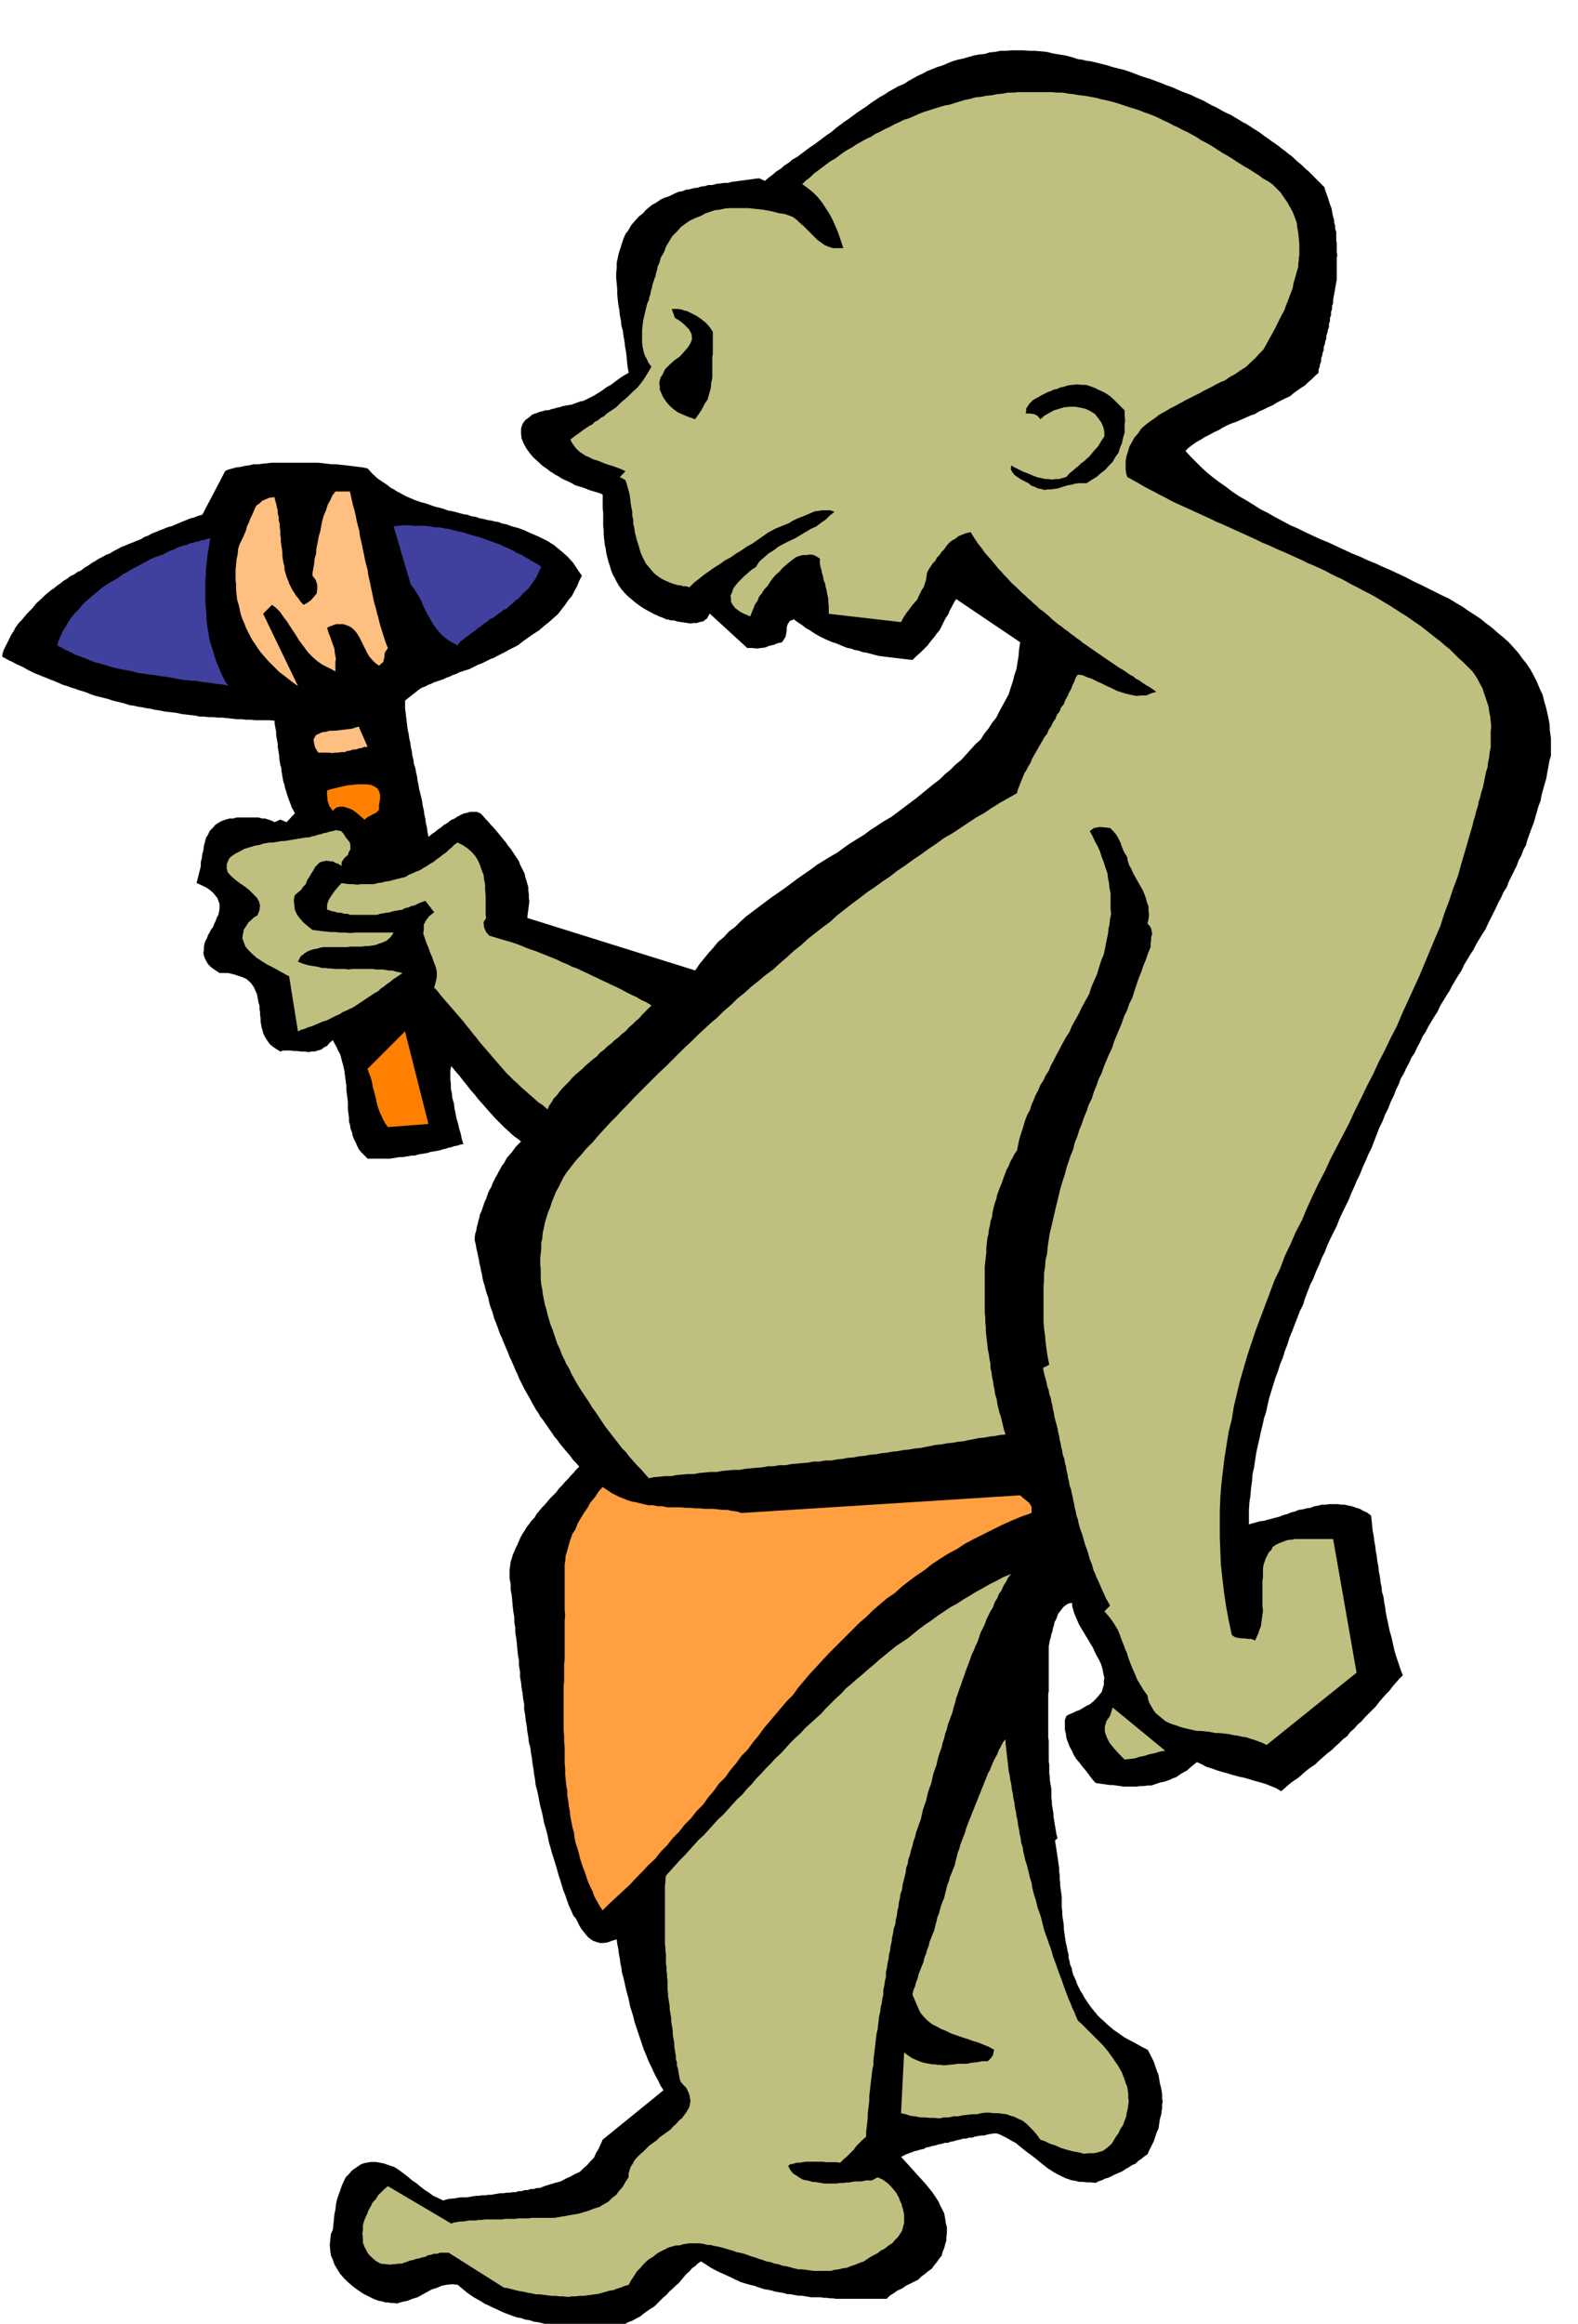 <svg xmlns="http://www.w3.org/2000/svg" width="490.455" height="721.901" fill-rule="evenodd" stroke-linecap="round" preserveAspectRatio="none" viewBox="0 0 3035 4468"><style>.brush1{fill:#000}.pen1{stroke:none}.brush2{fill:#bfbf80}.brush3{fill:#ffbf80}.brush5{fill:#ff8000}</style><path d="m2547 360 3 9 4 11 3 10 4 11 1 5 1 6 1 5 2 6v5l2 6v6l2 6v16l1 6v17l1 6-1 5v42l-1 5-1 6-1 5-1 6-1 5-1 6-1 6v6l-2 5v6l-2 6v6l-2 5v6l-2 6v6l-2 5-1 6-2 5v6l-2 5-1 6-2 5v6l-2 5-1 6-2 5v6l-2 5-1 6-2 5v6l-7 6-6 6-7 6-6 6-8 5-7 5-7 5-7 6-9 4-8 4-8 4-8 5-9 4-8 4-9 4-8 5-9 3-9 4-9 4-9 4-9 3-9 4-8 4-8 5-9 4-9 5-8 4-8 5-9 5-7 5-8 6-6 6 9 10 11 11 10 10 12 11 11 9 12 9 13 9 13 10 12 8 14 8 13 8 14 9 14 7 14 8 15 8 15 8 14 6 14 7 15 7 15 7 15 6 15 7 15 7 15 7 15 6 15 7 15 6 15 7 14 6 15 7 15 7 15 8 13 6 14 7 14 7 14 7 13 6 13 8 12 7 13 9 11 7 12 8 11 9 12 9 10 9 11 9 10 9 10 11 8 9 8 11 8 10 8 12 6 11 6 12 5 12 6 13 3 12 4 14 3 13 3 15 1 15 2 15v33l-3 10-2 12-2 10-2 12-3 10-3 11-3 11-2 11-4 10-3 11-3 10-3 11-4 10-4 11-4 11-3 11-5 9-4 11-5 9-4 11-5 10-5 10-5 10-4 11-6 9-5 11-5 9-5 11-5 10-5 10-5 10-5 11-6 9-6 10-6 10-5 10-6 9-6 10-6 10-5 11-6 9-6 10-6 10-5 10-6 9-6 10-6 10-5 11-6 9-6 10-6 10-5 10-6 9-5 11-5 9-5 11-6 9-5 11-5 9-5 11-6 10-4 11-5 10-4 11-6 12-5 13-6 12-5 13-6 12-5 13-5 13-5 13-6 12-5 12-6 13-5 13-6 12-5 12-6 13-5 13-6 12-6 12-6 13-5 13-6 12-6 12-6 13-5 13-6 12-5 13-6 13-5 13-6 12-5 13-5 13-4 13-6 12-5 13-5 13-5 13-5 12-4 13-5 13-4 13-5 12-4 13-5 13-4 13-4 13-4 13-3 13-3 14-4 12-3 14-3 12-3 14-3 13-3 14-2 13-2 14-3 13-1 14-2 13-1 14-2 13-1 15v28l6-2 8-2 7-2 8-1 7-2 8-2 7-2 8-2 7-3 8-2 7-3 8-2 7-3 8-1 7-2 8-1 7-3 7-1 7-2h8l7-1h15l8 1h6l8 2 6 1 8 3 7 2 7 4 7 3 8 6 1 9 1 10 1 10 2 10 1 9 2 11 1 9 2 11 1 9 2 10 1 10 2 10 1 9 2 10 1 10 3 10 1 9 2 10 1 9 2 10 2 9 2 10 2 9 3 10 2 9 2 9 2 9 3 10 3 9 3 9 3 9 4 10-7 7-7 8-6 7-6 8-7 7-7 8-6 7-6 8-7 7-7 7-7 7-7 8-7 6-7 8-7 6-6 8-8 6-7 7-8 7-7 7-8 6-8 7-8 7-7 7-9 6-8 6-8 7-8 7-9 6-8 6-8 7-8 7-10-6-10-4-10-4-10-3-11-3-10-3-10-3-10-2-11-3-10-3-11-3-10-3-11-4-10-3-9-5-9-4-10 8-9 8-11 6-10 7-6 2-6 3-6 2-6 2-6 1-6 2-6 2-6 2h-7l-7 1h-7l-6 1h-26l-7-1-7-1-7-1h-6l-7-1-7-1-7-1-6-1-7-8-6-8-6-8-6-7-6-8-6-7-5-8-3-7-5-9-3-8-3-8-1-8-2-9v-18l3-8 6-3 7-3 6-3 6-2 5-3 5-3 5-3 5-2 7-6 6-6 5-6 5-6 2-7 2-7v-7l1-6-2-8-1-6-2-8-2-6-4-8-4-7-4-8-3-7-5-8-4-7-5-8-4-7-5-8-4-7-3-7-3-7-3-7-2-7-2-7v-6l-7 1-5 3-5 4-3 4-7 9-4 11-3 5-1 6-2 6-1 6-2 5-1 6-2 6-1 6-1 5v87l-1 5v84l1 6v40l1 6v17l1 6v6l1 6 1 6 1 6v17l1 6v6l1 6 1 6 1 6v5l1 6 1 6 1 6 1 6 1 6 1 6 2 6-5 5 1 6 1 6 1 7 1 7 1 6 1 7 1 7 1 7v6l1 7v7l1 8v6l1 7 1 7 1 8v20l1 7v6l1 8 1 6 1 8v6l1 7 1 7 1 7 1 6 2 8 1 6 2 8v6l2 7 1 6 3 7 1 6 2 7 3 6 3 7 2 6 3 6 3 6 4 6 3 6 4 6 4 6 5 7 4 5 5 6 4 5 6 6 6 5 6 6 6 5 7 6 6 4 7 5 7 5 9 5 8 4 9 5 9 5 10 5 3 5 3 6 3 6 3 6 2 6 2 6 2 6 3 7 1 6 1 6 1 6 2 7 1 6 1 7v7l1 7-1 6v6l-1 7-1 7-2 6-1 6-1 7-1 7-3 6-2 6-2 6-2 6-3 6-3 6-3 6-3 7-6 4-6 5-6 4-5 5-7 3-6 4-7 4-6 4-7 3-7 3-6 3-6 3-7 2-6 3-6 2-6 3-9-1h-8l-8-1h-7l-7-2-7-1-6-2-6-2-6-3-6-3-6-3-5-3-11-7-9-7-11-9-10-8-11-8-10-8-6-5-5-4-6-3-5-3-7-4-6-3-6-3-6-2h-6l-6 1-6 1-6 2h-6l-6 1-6 1-5 2h-6l-6 2h-6l-6 2-6 1-6 2-6 1-5 2h-6l-6 2-6 1-6 2-6 1-6 2-6 1-5 3-6 1-6 2-5 1-5 2-11 4-10 5 9 10 10 11 9 10 10 11 9 10 9 11 4 5 4 6 4 6 4 6 2 5 3 6 3 6 3 6 1 6 1 6 1 7 2 7v12l-1 7v7l-2 6-2 8-3 7-2 8-5 6-4 6-5 6-5 7-7 5-6 5-7 5-6 6-8 4-8 4-8 4-7 5-9 4-7 5-8 5-6 6h-97l-6-1h-6l-6-1h-6l-6-1h-18l-6-1-6-1-6-1h-6l-6-1-5-1-6-1h-5l-6-2-6-1-6-1-6-1-6-2-5-1-6-1-5-1-6-2-6-2-5-2-5-1-11-3-10-3-11-5-10-5-11-5-9-4-10-5-9-5-9-6-8-5-6 4-5 5-6 4-5 6-6 5-5 6-5 6-5 6-6 5-6 6-6 5-5 6-6 5-6 6-6 6-6 6-7 4-7 5-7 5-6 5-8 4-7 4-8 3-7 4-9 2-8 3-9 2-8 3-9 1-9 1h-9l-9 1-9-2-9-1-9-2-9-1-9-2-9-1-9-1-8-1-9-2-8-2-8-2-8-1-9-3-8-1-8-3-7-1-9-3-8-3-8-3-7-3-8-4-7-3-8-4-7-3-8-5-7-4-7-4-6-4-7-5-6-5-6-5-6-5-11-1-10 1-10 2-9 4-10 3-9 5-9 5-9 5-10 3-10 4-10 2-10 3-6-1h-5l-6-1h-5l-6-2-6-1-6-2-5-2-6-3-6-3-6-3-5-3-10-7-8-6-9-8-7-7-7-8-5-8-6-10-3-9-4-9-1-9-1-11 1-9 1-11 4-9 1-10 1-10 1-10 2-9 1-10 2-9 3-9 3-8 3-9 4-9 4-8 6-6 6-7 9-6 4-3 5-3 6-2 6-1 5-1h11l6 1 10 2 11 4 9 3 9 6 8 6 9 7 7 6 9 6 7 6 9 7 8 5 8 6 9 4 10 5 10-3 11-1 6-1 6-1h12l6-1 6-1 6-1h6l6-1h6l6-1h6l5-1 6-1 6-1h6l6-1h6l6-1h6l5-2h6l6-2h6l5-2h6l6-2h6l10-4 10-3 10-3 11-3 9-5 9-4 9-5 9-4 7-7 7-6 6-7 7-7 4-9 5-8 4-9 4-9 117-95-6-9-4-9-5-9-4-8-4-9-4-8-4-9-3-8-4-9-3-9-3-9-3-9-3-9-3-9-3-9-2-9-3-10-3-9-2-10-2-9-3-10-2-9-2-9-2-9-3-10-1-9-2-9-1-9-2-10-1-9-2-9-1-9-10 3-8 3-8 1h-6l-7-2-6-2-6-4-4-3-5-6-4-5-4-5-3-5-3-6-3-6-3-5-3-3-5-11-4-9-4-11-3-9-4-10-3-10-3-10-3-9-3-11-3-10-3-10-3-9-3-11-3-10-2-10-2-9-3-11-3-10-2-11-2-9-3-11-2-10-2-11-2-9-3-11-1-10-2-11-1-9-2-11-1-10-2-11-1-9-3-11-1-10-2-11-1-10-2-11-1-10-2-11v-10l-2-11-1-10-2-11-1-10-2-11v-10l-2-11v-10l-2-11-1-10-1-11-1-10-2-11v-10l-2-11v-10l-2-11-1-10-1-11-1-10-2-11v-10l-2-11v-17l1-7 1-8 2-6 2-7 3-7 3-7 3-6 3-7 3-7 4-7 4-6 4-7 5-6 4-6 6-6 4-7 5-6 5-6 6-6 5-6 5-6 6-6 6-6 5-7 6-6 5-6 6-6 5-6 6-6 5-6 6-6-6-7-6-6-5-7-5-6-6-7-5-6-5-6-4-6-6-7-4-6-5-7-4-6-5-7-4-6-5-6-3-6-5-7-4-7-4-7-3-6-4-7-4-7-4-7-3-6-4-8-3-6-3-8-3-6-3-7-3-7-3-7-3-6-3-8-3-7-3-7-3-7-3-8-3-6-3-8-2-6-3-8-3-7-2-7-2-7-3-8-2-6-2-8-1-6-3-8-2-7-2-8-2-6-2-8-1-7-2-8-1-6-2-8-1-7-2-8-1-6-2-8-1-7-2-8v-6l1-7 2-6 1-7 2-6 1-6 2-6 1-6 3-6 2-6 2-6 2-6 3-6 2-6 2-6 3-6 3-5 2-6 3-6 3-6 3-5 3-6 3-5 3-6 4-5 6-11 9-10 8-11 10-10-6-5-6-4-6-5-4-4-10-9-9-9-9-9-8-9-8-9-7-8-9-10-7-9-8-9-7-9-8-10-7-9-8-9-7-9-2 8v17l1 9v9l2 10 1 9 3 10 1 9 2 10 2 10 3 10 2 9 3 10 2 10 3 10-6 1-6 2-6 1-5 2-6 1-5 2-6 1-5 2-6 1-6 1-6 1-6 2-6 1-6 1-6 1-6 2h-6l-6 1-6 1-6 1h-6l-6 1-6 1-6 1h-43l-6-6-6-6-5-6-3-6-3-7-3-6-3-7-1-6-3-8-1-7-2-7v-7l-1-8-1-7v-14l-1-9-1-7-1-9v-7l-1-8-1-7-1-8-1-7-2-9-2-7-2-8-2-7-4-7-3-7-4-7-3-6-6 5-5 6-6 3-5 4-7 2-6 2h-6l-6 1-8-1h-6l-8-1h-6l-7-1h-13l-6 2-8-5-6-4-6-5-3-4-4-6-3-5-3-6-1-5-2-6-1-6-1-6v-6l-1-6v-6l-1-6v-6l-2-6-1-6-1-6-1-5-3-6-2-5-3-5-3-4-5-5-5-4-7-3-6-2-9-3-8-2-5-1h-16l-9-6-7-5-6-6-3-5-3-6-2-5-1-6 1-5v-6l1-6 2-6 3-5 2-6 3-5 3-6 4-5 2-6 3-6 2-6 3-5 2-11v-10l-4-11-8-10-7-6-6-4-10-5-9-4 2-8 2-8 2-8 2-8v-8l2-8 1-8 2-7 1-9 2-7 2-8 4-6 3-7 6-6 5-6 8-5 6-3 6-2 7-2h7l7-2h42l7 2h6l6 2 6 2 6 3 11-5 12 5 16-17-3-6-3-5-2-6-2-5-4-11-3-10-2-6-1-6-2-5-1-5-1-6-1-6-1-5v-5l-2-6-1-6-1-6v-5l-1-6-1-6-1-6v-5l-1-6-1-6-1-6v-5l-1-6-1-5-1-6v-5l-10-1h-27l-9-1h-9l-9-1h-9l-9-1-9-1-9-1h-9l-9-1h-9l-9-1h-8l-9-2-9-1-9-1-8-1-9-2-8-1-9-1-8-1-9-2-8-1-8-2-8-1-9-2-8-1-8-2-8-1-9-3-8-2-8-2-8-2-9-3-8-2-8-2-8-2-9-3-7-3-9-3-7-2-8-3-7-2-8-3-7-2-9-4-7-3-8-3-7-3-8-3-7-3-8-3-6-3-8-4-7-4-8-4-7-3-7-4-7-3-7-4-6-3 1-7 2-6 3-6 3-6 3-6 3-6 3-6 4-6 3-6 4-6 4-5 5-5 9-11 10-10 9-11 11-10 5-5 6-5 6-5 6-4 6-5 6-4 6-5 7-4 6-5 7-3 7-5 7-3 6-5 7-4 7-5 7-4 6-4 8-4 7-4 8-3 6-4 8-4 7-4 8-3 7-3 8-3 7-3 8-3 6-4 8-3 7-4 8-3 7-3 8-3 7-3 8-2 7-3 7-3 7-3 8-3 7-3 8-2 7-3 8-2 44-84 6-3 8-2 7-2 9-1 8-2 8-1 8-2h9l8-1 9-1 9-1h90l9 1 9 1 9 1h8l9 1 9 1 9 1 8 1 8 1 8 1 9 2 9 10 11 10 6 4 6 4 6 4 6 5 6 3 6 4 6 3 7 4 6 3 7 3 7 3 8 3 6 2 8 2 6 2 8 3 7 2 8 2 7 2 8 3 7 1 8 2 7 2 8 2 7 1 8 3 8 1 8 3 7 1 7 2 7 1 8 2 7 1 7 3 7 1 8 3 6 2 8 2 6 2 8 3 6 3 7 3 7 3 7 3 6 3 6 3 6 3 6 4 5 3 6 5 5 4 6 5 10 9 10 11 4 6 4 6 4 6 5 7-5 10-4 10-5 9-5 10-7 8-6 9-7 9-7 9-9 8-9 8-9 7-9 8-11 7-10 7-10 7-10 8-6 3-6 3-6 3-5 3-6 3-6 3-6 3-5 3-6 2-6 3-6 3-6 3-6 2-6 3-6 3-6 3-7 2-6 2-6 2-6 3-6 2-6 3-6 2-6 3-6 2-6 2-6 2-6 3-6 2-5 3-6 2-5 3-28 22v16l1 7 1 9 1 8 1 8 1 8 2 9 1 8 2 8 1 8 2 9 1 8 2 8 1 8 3 9 1 7 2 8 1 8 2 9 1 7 2 8 2 8 2 9 1 8 2 8 1 8 2 9 1 8 2 8 1 9 2 9 6-5 6-4 6-5 6-4 6-5 7-4 6-5 7-3 6-4 6-3 6-3 6-1 6-2h13l7 3 5 5 5 6 5 5 5 6 5 5 5 6 5 6 5 6 4 5 5 6 4 6 5 6 4 6 4 6 4 6 4 6 2 6 3 6 3 6 3 6 1 6 2 6 2 7 2 7v6l1 7v7l1 8-1 7-1 8-1 7-1 9 323 101 8-12 9-11 9-11 9-10 9-11 11-9 10-11 12-9 10-10 11-10 12-9 12-9 12-9 12-9 13-9 13-9 12-9 12-9 13-9 13-9 12-9 13-8 13-8 14-8 12-9 13-9 13-8 13-8 12-9 14-9 12-8 14-8 12-9 12-9 12-9 12-9 11-9 11-9 11-9 12-9 10-10 11-9 10-10 11-9 9-10 9-10 9-10 10-9 7-11 8-10 7-11 8-10 6-12 6-11 6-11 6-11 4-13 4-12 3-12 4-12 2-13 2-12 1-13 2-13-123-83-4 6-4 8-4 7-3 8-5 7-4 8-4 8-4 8-6 7-5 7-6 7-6 8-7 7-7 7-8 7-7 7-9-1-9-1-8-1-8-1-9-1-8-1-8-1-7-1-8-2-7-2-8-2-7-1-8-3-7-1-8-3-6-1-8-3-7-3-7-3-7-2-7-3-7-3-6-3-6-3-7-4-6-4-6-4-6-3-6-5-6-4-6-4-5-4-8 3-4 6-2 6v7l-1 5-1 6-3 5-4 6-9 2-7 3-9 2-7 3-8 1-8 1-10-1h-9l-72-66-3 5-2 4-4 3-4 3-6 1-6 2h-6l-5 1-7-1-7-1-7-1-6-1-6-2h-6l-6-2h-3l-6-3-6-2-6-3-5-2-11-6-9-5-9-6-8-6-7-6-6-5-7-7-6-7-5-7-4-7-4-8-4-7-3-8-2-7-3-9-2-8-2-8-1-8-2-9-1-9-1-9v-8l-1-9v-26l-1-9v-26l-7-3-7-2-7-2-6-2-7-3-6-2-7-2-6-2-7-4-6-3-7-3-6-3-6-4-6-3-6-4-5-3-6-5-6-4-5-4-4-4-10-9-7-8-7-10-5-9-4-10-1-9v-10l3-9 5-7 7-5 7-6 9-3 5-2 5-1 6-2h6l5-2 5-1 6-2 6-1 5-2 6-1 6-1 6-1 5-2 6-2 5-2 6-1 10-5 10-5 8-5 8-5 8-6 9-5 8-6 8-6 9-6 9-5-2-11-1-9-1-11-1-9-2-11-1-9-2-11-1-9-3-11-1-10-2-10-1-10-2-11-1-9-1-11v-9l-1-11-1-10v-10l1-9v-10l2-10 2-9 3-9 3-10 3-9 4-9 6-8 5-9 7-8 7-8 9-7 5-6 6-5 6-5 6-3 6-4 6-4 7-3 7-2 6-3 6-3 7-3 7-1 7-3 8-1 7-2 8-1 6-2 8-1 6-2h8l7-2 8-1 7-1h8l7-2 8-1 7-1 8-1 7-1 8-1 7-1 8-1 11 5 7-6 8-6 7-6 8-5 7-6 9-6 7-6 9-5 8-6 8-6 8-6 9-6 8-6 8-6 8-6 9-6 8-7 8-6 8-6 9-6 8-6 8-6 9-6 9-6 8-6 9-6 9-6 9-5 9-6 9-5 9-5 10-4 9-6 9-5 9-5 9-4 9-5 10-4 10-4 10-3 9-4 10-4 10-3 10-2 10-3 11-3 10-2 11-1 9-3 11-1 10-2h11l11-1h22l12 1h11l11 1 11 1 12 3 12 2 12 2 12 3 12 4 8 1 8 2 8 1 9 2 8 2 8 2 8 2 9 3 8 2 8 2 8 2 9 3 8 3 8 3 8 3 9 3 7 2 8 3 8 3 8 3 7 3 9 3 7 3 9 4 7 3 8 3 8 3 8 4 7 3 9 4 7 4 9 5 7 3 7 4 7 4 8 4 7 3 8 5 7 4 8 5 6 3 8 5 6 4 8 5 6 4 8 6 6 4 8 6 6 4 7 5 6 5 7 5 6 5 7 5 6 6 7 6 6 5 6 6 6 5 6 6 6 6 6 6 6 6 7 7z" class="pen1 brush1"/><path d="m2447 354 8 8 8 8 6 9 7 10 5 9 5 9 4 10 4 11 1 9 2 11 1 10 1 11v22l-1 5v5l-1 6v6l-3 10-3 11-3 10-2 11-4 10-4 11-4 10-4 11-5 9-5 10-5 10-5 10-5 9-5 9-5 9-5 9-8 8-8 9-9 8-8 8-11 7-10 7-11 6-10 7-6 2-6 3-6 3-5 3-6 3-6 3-6 3-5 3-6 3-6 3-6 3-6 3-6 3-5 3-6 3-5 3-6 3-6 3-5 3-5 3-11 6-9 7-9 6-9 7-8 7-6 9-7 8-5 9-5 9-3 11-2 5-1 5-1 6v17l1 7 2 7 9 5 11 6 10 6 11 6 10 5 11 6 10 5 11 6 10 5 11 5 11 5 11 5 11 5 11 5 11 5 12 6 10 4 11 5 11 5 11 5 11 5 11 5 11 5 12 6 10 4 11 5 11 5 12 5 11 5 11 5 11 5 12 6 10 4 11 5 11 5 11 6 10 5 11 5 11 6 11 6 10 5 11 6 10 5 11 6 10 6 10 6 10 6 11 7 9 6 10 6 10 7 10 7 9 6 10 8 9 7 10 8 8 6 9 8 9 7 9 9 8 8 9 8 9 9 9 9 5 7 5 8 4 8 5 9 3 9 3 9 3 9 3 9 1 9 2 9 1 10 1 10-1 9v31l-2 9-1 10-2 9-1 10-3 9-2 10-2 10-2 10-3 9-2 9-3 9-2 10-3 9-2 9-3 9-2 9-7 24-7 24-7 24-7 25-9 24-8 24-9 24-8 25-10 23-10 24-10 24-10 24-11 24-11 24-11 24-10 24-12 23-11 23-12 23-11 24-12 23-11 23-12 24-11 24-12 23-12 23-12 23-11 24-12 23-11 23-11 24-10 24-12 23-10 23-11 23-9 24-11 23-9 24-9 24-9 24-9 24-8 24-8 24-7 24-7 24-6 25-6 25-4 25-6 24-4 25-4 25-3 25-3 25-2 26-1 25v52l1 26 1 26 3 27 3 26 4 27 5 27 6 28 2 2 5 3 5 1 6 1h6l7 1h6l8 3 3-7 3-6 2-7 3-7 1-8 1-7 1-8 1-7-1-9v-48l1-7v-16l1-8 2-6 2-6 3-6 3-6 5-5 3-6 6-4 6-3 8-3 8-3 10-1 4-1h74l45 257-173 139-8-4-8-3-8-3-7-2-9-3-8-1-8-2-8-1-9-2-9-1-9-1h-8l-9-2-9-1-9-1h-8l-9-2-9-2-8-2-7-2-8-3-7-2-7-3-6-3-6-5-6-5-6-5-4-5-4-7-4-7-3-8-1-7-8-11-6-10-6-10-4-10-5-11-4-10-4-11-3-10-3-6-2-6-2-5-2-5-4-11-4-10-6-10-6-9-7-9-7-8 11-11-4-7-4-7-3-7-3-6-3-7-3-7-3-7-3-6-3-8-3-6-2-8-2-6-3-7-2-7-2-7-2-6-3-8-2-7-2-7-2-7-3-8-2-6-2-8-1-6-3-8-1-7-2-7-1-7-2-8-1-6-2-8-1-6-3-8-1-7-2-8-1-7-2-8-1-7-2-7-1-7-3-8-1-7-2-8-1-6-2-8-1-7-2-8-1-6-2-8-2-7-2-8-1-7-2-8-1-7-2-7-1-7-3-8-1-7-3-8-1-6-2-8-2-7-2-8-1-6 12-6-3-15-2-13-2-15-1-13-2-14-1-13v-67l1-13v-13l2-13 1-13 3-12 1-13 2-13 2-13 3-12 3-13 3-13 3-13 3-12 3-13 3-12 4-13 4-12 3-12 4-12 4-12 5-12 3-13 5-12 4-13 5-12 4-12 5-12 4-12 6-12 4-13 5-12 4-12 6-12 4-12 5-12 5-12 6-12 4-13 5-12 5-12 5-12 4-12 6-12 4-12 6-12 4-13 4-12 4-12 5-12 4-12 5-12 4-12 5-12v-7l1-6v-6l2-6-1-6-1-5-3-5-4-4 2-9 1-8-1-8v-8l-3-8-2-8-3-8-3-7-5-9-4-7-5-9-4-7-4-9-4-7-3-9-1-7-5-8-3-6-3-8-2-6-4-8-4-7-6-7-6-6-10-1-10-1-11 2-8 6 5 9 5 11 5 9 5 11 3 10 4 10 3 10 4 11 1 9 2 10 1 10 2 10v29l1 11-2 9-1 10-2 9-1 10-2 9-2 10-2 10-2 10-4 9-3 9-3 10-3 10-4 9-4 9-4 10-3 10-5 9-5 9-5 9-4 9-5 9-5 9-5 9-4 10-6 9-5 9-5 9-5 10-5 9-5 10-5 9-4 10-6 9-4 9-6 9-4 10-5 9-4 10-4 9-3 10-5 9-4 10-3 10-3 10-3 9-3 10-2 10-2 10-5 7-4 8-4 7-3 8-4 7-3 8-3 8-3 9-3 7-3 8-3 8-2 9-3 8-2 8-2 9-1 9-3 8-1 8-2 8-1 9-2 8-1 9-1 9v9l-1 9-1 9-1 9v89l1 9v9l1 9v8l1 9 1 9 1 9 1 9 2 9 1 9 2 9v8l2 9 1 8 2 9 1 8 2 9 1 8 3 9 1 8 2 9 2 8 3 9 2 8 2 9 2 8 3 9-11 1-10 2-10 1-10 2-11 1-9 2-11 2-9 2-11 1-10 2-11 1-10 2-11 1-10 2-10 2-10 2-11 1-11 2-11 1-10 2-11 1-10 2-11 1-10 2-12 1-10 2-11 1-10 2-12 1-10 2-11 1-10 2h-12l-11 2h-11l-10 2-12 1-11 1-11 1-10 2h-12l-11 2h-11l-10 2-12 1-11 1-11 1-10 2h-12l-11 1-11 1-10 2h-12l-11 1-11 1-10 2h-12l-10 1-12 1-10 2h-11l-11 1-11 1-10 2-8-9-7-8-8-8-7-8-8-9-6-8-8-8-6-8-7-9-7-9-7-9-6-8-6-9-6-9-6-9-6-8-6-10-6-9-6-9-6-9-6-10-5-9-5-9-4-9-6-10-4-9-5-10-3-9-5-10-3-9-3-9-3-9-4-10-3-10-3-10-2-9-3-10-2-10-2-10-1-9-2-10-1-10v-19l-1-10v-10l1-10 1-9v-11l2-9 1-11 2-9 2-10 3-10 3-10 4-9 3-10 4-10 4-10 5-9 5-10 5-10 6-9 7-9 10-13 11-12 10-12 12-12 11-13 11-12 11-12 12-12 11-12 12-12 11-12 12-12 12-12 12-12 12-12 13-12 12-12 12-12 12-12 13-12 12-12 13-12 13-12 13-11 12-12 14-12 12-12 14-11 13-12 14-11 13-11 15-11 13-12 14-12 13-12 14-11 13-12 14-11 14-11 15-11 13-12 14-11 14-11 15-11 14-11 15-10 15-11 15-10 14-11 15-10 15-11 15-10 15-11 15-10 15-11 16-9 15-10 15-10 15-10 16-9 15-10 16-10 16-9 16-9 2-8 3-7 3-8 3-7 3-8 4-6 4-8 4-6 3-8 4-7 4-7 4-7 4-7 4-7 4-7 5-6 3-8 5-7 3-7 5-7 3-8 5-6 3-8 5-6 3-8 4-7 3-7 4-7 3-8 3-6 3-8 4-6 9 1 9 4 9 3 10 5 9 4 10 5 9 4 10 5 9 3 10 3 9 2 10 2 9-1h10l9-4 10-3-7-5-6-4-7-4-6-4-7-5-6-3-6-5-6-3-7-5-6-4-7-4-6-4-7-5-6-4-6-4-6-4-7-5-6-4-7-5-6-4-7-5-6-4-6-5-6-4-6-5-6-4-6-5-6-4-6-5-6-4-6-5-5-4-6-6-6-5-6-5-6-4-6-6-6-5-5-5-5-4-6-6-6-5-5-5-5-5-11-10-9-10-6-6-4-5-6-6-4-5-9-11-9-10-5-6-4-6-4-5-4-5-4-6-4-6-3-5-3-5-9 2-8 3-7 3-6 5-6 3-6 5-5 6-4 6-5 5-4 6-5 5-3 6-5 5-4 6-4 6-3 6-1 7-1 7-2 6-2 7-4 6-3 6-3 6-3 7-9 10-8 11-4 5-4 6-3 5-3 6-139-16v-15l-1-8v-7l-2-8-1-7-2-7-1-6-3-7-1-7-2-6-1-6-2-6-1-6v-10l-6-4-6-3-7-1-6 1h-8l-7 2-6 2-4 3-8 6-7 6-7 6-6 7-7 6-6 7-5 7-5 8-6 6-5 8-5 6-3 8-5 7-3 8-3 7-3 8-7-3-5-2-6-3-3-2-8-6-4-5-4-7v-6l-1-6 3-6 2-7 5-7 5-6 6-6 6-6 7-6 7-6 8-5 6-10 9-8 9-8 10-6 9-7 11-6 10-5 11-5 10-6 10-6 10-6 11-5 9-7 9-6 8-8 9-7-8-3h-15l-7 1-8 1-7 3-7 3-7 3-8 3-7 3-8 4-6 4-8 3-7 3-8 3-6 3-11 6-10 7-10 7-10 7-11 6-10 7-10 6-10 7-11 6-10 7-11 7-10 7-10 7-10 8-9 7-9 9-6-2h-6l-6-2h-4l-10-3-8-3-9-4-7-4-7-5-5-4-6-7-5-6-5-6-3-6-4-8-3-7-2-7-2-7-3-9-2-8-2-8-1-8-2-8v-8l-2-8v-8l-2-9-1-7-1-9-1-7-2-8-2-7-2-7-2-6-11-6 11-11-8-4-8-3-8-3-7-2-9-3-7-3-8-3-7-2-8-4-7-3-6-4-6-4-6-6-4-5-4-6-3-6 9-7 10-7 5-4 6-4 6-4 6-3 5-5 6-3 6-5 6-3 5-5 6-4 6-4 6-4 10-10 11-9 10-10 10-9 8-10 7-10 6-10 6-10-6-8-3-7-4-7-2-7-2-9-1-8v-25l1-9 1-9 2-8 2-9 2-8 2-8 3-6 1-6 2-6 1-6 2-6 1-6 2-6 2-6 2-5 1-6 2-6 1-6 3-6 3-11 6-10 4-11 6-10 6-10 9-9 8-9 11-8 6-4 6-3 7-3 8-3 9-5 9-3 9-3 9-1 9-2 9-1h37l9 1 10 1 9 1 11 2 10 2 11 3 9 1 9 3 8 3 8 6 6 6 7 6 7 7 7 7 6 6 6 6 7 5 7 5 7 3 9 3h20l-3-9-3-9-3-9-3-8-4-9-4-9-4-8-4-7-6-9-5-8-6-8-5-6-7-7-7-6-8-6-7-5 7-7 8-6 7-7 8-6 8-6 8-6 8-6 9-5 8-6 8-6 8-5 9-5 9-6 9-5 9-5 9-4 9-6 9-4 9-5 9-4 9-5 9-4 10-5 10-3 9-4 9-4 10-4 10-3 9-3 10-3 10-3 11-2 9-3 10-3 10-3 10-2 10-3 11-1 10-2 11-1 9-2 11-1 10-2h11l10-1h64l11 1h10l11 2 10 1 11 2 10 1 11 2 11 2 11 3 10 2 12 3 10 3 12 4 9 3 10 3 9 3 10 4 9 3 10 4 9 4 10 5 9 4 9 5 9 4 9 5 9 4 9 5 9 5 9 6 8 4 9 5 8 5 9 6 8 5 9 5 8 5 9 6 8 5 8 5 9 5 9 6 8 5 8 6 9 5 9 6z" class="pen1 brush2"/><path d="M1371 638v43l-1 5v40l-2 10-1 11-3 10-3 11-6 9-5 10-6 9-7 10-9-3-8-3-9-4-7-3-7-5-6-5-6-6-4-5-6-9-3-7-3-7v-6l-1-6 1-6 2-6 3-4 5-11 9-9 9-8 11-8 8-9 7-8 5-8 3-8-1-10-5-9-6-6-5-5-8-6-8-5-6-17h12l6 1 6 2 5 1 6 3 6 3 6 3 9 6 10 8 7 8 6 9zm792 151v10l1 11-1 5v17l-3 10-2 10-4 9-3 10-6 8-5 9-7 7-7 8-9 7-8 7-10 6-9 6h-15l-8 1-6 2-7 1-7 2-6 2-6 2-7 1-7 1h-6l-6 1-7-2-6-1-6-3-6-2-6-5-6-3-8-4-6-4-7-5-4-5-3-6 1-7 5 3 6 3 6 3 6 3 6 2 7 3 7 3 8 3 6 1 8 2h6l8 1 6-1h7l7-2 7-2 5-6 6-5 6-5 6-5 5-5 6-4 5-5 5-4 8-10 9-10 6-10 6-9v-9l-2-9-4-9-5-7-7-9-8-5-10-5-9-2-11-2h-10l-11 1-10 3-10 3-9 5-9 5-8 7-6-7-7-3-8-1h-7l1-10 6-9 7-7 11-6 5-3 6-3 6-3 6-2 6-3 6-1 6-3 6-1 9-3 9-1 9-1 9 1h8l9 3 8 3 8 4 7 3 7 4 6 4 7 6 5 5 6 6 5 5 6 6z" class="pen1 brush1"/><path d="m673 945 2 9 2 9 2 9 3 10 2 9 2 10 2 9 3 10 1 9 2 9 2 9 2 10 2 9 2 10 2 9 3 10 1 9 2 9 2 9 2 10 2 9 2 10 2 9 3 10 2 9 3 10 2 9 3 10 3 9 3 10 3 9 4 10-6 9-1 10-1 4-1 4-4 3-4 4-8-6-5-5-6-7-4-7-4-8-4-8-4-8-3-6-5-8-5-6-6-5-6-3-9-3h-14l-5 2-6 2-6 3 3 10 4 10 3 9 4 11 1 9 2 11-1 5v19l-7-4-6-3-6-3-6-3-10-7-8-7-9-9-6-8-6-8-6-8-6-10-6-9-6-9-5-8-7-9-6-9-8-8-8-6-17 17 67 139-10-7-9-7-9-7-8-6-8-8-7-7-7-7-6-7-7-8-6-8-5-8-5-7-5-9-4-8-4-8-3-8-4-9-3-9-2-9-2-9-3-10-1-9-1-10v-9l-1-10v-20l1-9 1-11 2-9 1-11 3-9 3-6 3-6 3-7 3-7 2-8 3-6 3-8 3-6 3-7 3-7 3-6 6-4 5-5 7-3 7-3 10-1 1 6 2 6 1 6 2 7v6l2 7v7l2 7v6l1 7v7l1 7v6l1 8 1 6 1 8v6l1 7 1 6 2 7v6l2 7 2 7 3 7 2 6 3 6 3 6 4 6 3 5 5 6 4 6 6 6 7-4 7-5 6-7 5-6 1-9v-8l-3-9-6-8v-6l1-5 1-6 1-5 1-11 3-10v-6l1-6 1-5 1-5 2-11 3-10 2-11 2-10 3-10 4-9 3-10 5-9 4-9 6-8h28z" class="pen1 brush3"/><path d="m1041 1090-5 10-5 11-7 10-8 11-10 9-9 10-6 4-5 5-6 5-5 5-7 3-6 5-6 4-6 5-7 3-6 5-6 4-6 5-6 4-6 5-6 4-6 5-6 4-6 5-5 4-4 6-11-6-8-5-8-6-6-6-7-8-5-7-5-8-4-7-5-9-4-8-4-8-3-8-5-9-5-8-5-8-5-6-33-112 9-1 11-1h9l11 1h20l9 1 11 2h9l9 2 9 1 10 3 9 2 9 2 9 3 10 3 8 2 9 3 8 3 9 3 8 3 9 3 8 4 9 4 7 3 8 5 8 3 8 5 7 4 8 5 8 4 8 6zm-602 229-6-2-6-1-6-1h-5l-6-1-5-1-6-1h-5l-6-1-5-1-6-1h-5l-11-1-10-1-6-1-6-1-5-1-5-1-11-2-10-1-11-2-10-1-11-2-10-1-11-3-10-2-11-2-10-2-11-3-10-3-10-3-9-2-10-4-10-4-10-4-9-3-9-5-9-4-9-5-8-4 3-10 4-9 4-9 6-9 5-9 6-9 7-8 8-8 7-9 8-7 9-8 9-7 9-8 10-7 10-6 11-6 9-7 11-6 5-3 5-3 6-3 6-3 5-3 6-3 5-3 6-3 6-3 6-2 6-2 6-2 5-3 6-3 5-2 6-2 5-3 6-2 6-2 6-1 5-3 6-1 6-2 6-1 5-2 6-1 6-2 6-1-2 8-1 9-2 9-1 9-1 9-1 9-1 9v10l-1 9v45l1 9 1 10v9l1 9 1 9 2 9 1 9 2 9 3 9 3 9 2 8 3 9 3 8 4 9 3 8 4 8 4 8 6 9z" class="pen1" style="fill:#40409f"/><path d="M707 1436h-6l-5 2-6 1-5 2h-6l-5 2-6 1-5 2h-6l-6 1h-6l-6 1-7-1h-20l-6-10-2-8-1-7 2-4 3-5 5-2 6-3 8-1 7-2h9l9-1 9-1 8-1 8-1 6-2 7-2 17 39z" class="pen1 brush3"/><path d="M729 1548v9l-3 3-3 3-5 2-5 3-6 3-6 5-8-7-7-6-8-6-8-3-9-3h-8l-7 2-6 6-7-10-3-10-1-11v-8l5-2 8-2 8-2 9-2 9-2 10-1 9-1h18l8 1 7 3 6 4 3 5 2 7v8l-1 6-1 6z" class="pen1 brush5"/><path d="m673 1620 1 7v6l-3 5-2 6-5 4-4 5-3 5v7l-6-4-6-2-5-3h-4l-8-1-6 1-7 2-4 4-5 5-3 6-4 6-4 7-4 6-3 8-5 5-4 6-6 5-6 5-2 9 1 10 1 9 4 9 5 7 7 8 8 7 10 8 8 1 8 1 9 1 10 1h9l9 1h10l10 1 9-1h74l-6 9-8 7-5 2-5 2-6 2-5 2-7 1-6 1h-7l-6 1h-22l-7 1h-45l-6 1-6 2-7 1-6 2-5 2-5 3-9 7-5 10 10 4 11 3 6 1 6 1 6 1 7 2h6l6 1h6l7 1h20l7 1 6-1h40l7 1h12l6 1 7 1h6l6 2 6 1 7 2-6 4-6 4-6 4-6 5-6 4-6 5-6 4-5 5-6 3-6 4-6 4-6 4-6 4-6 4-6 4-6 4-7 3-6 3-7 3-6 4-7 3-6 3-6 3-6 3-7 2-7 3-7 3-7 3-7 2-7 3-7 2-6 3-17-106-6-3-5-3-6-3-5-3-11-6-10-5-11-7-9-6-8-7-6-6-7-8-3-8-3-8 1-7 2-10 6-9 3-5 5-4 5-5 7-4 4-10 1-9-2-8-4-7-8-8-7-7-9-7-9-6-9-7-8-7-6-7-2-7v-8l3-8 3-5 5-4 6-4 8-4 9-5 10-3 10-3 11-2 5-2 6-1 6-1h6l6-1 6-1 6-1h6l5-1 6-1 6-1 6-1 6-1 6-1 6-1h6l5-2 6-1 5-2 6-1 5-2 6-1 6-2 6-1 6-2 6 1 4 1 4 4 5 8 8 10z" class="pen1 brush2"/><path d="m935 1765-5 8 1 10 4 9 6 7 10 3 10 3 10 3 11 3 9 3 11 4 9 4 11 4 9 3 10 4 10 4 10 4 10 4 10 5 10 4 10 5 9 3 10 5 9 4 10 5 9 4 10 5 9 4 10 5 9 4 10 5 9 5 10 5 9 4 10 6 9 4 10 6-6 6-6 6-6 6-5 6-7 6-6 6-7 6-6 7-8 6-6 6-8 6-6 6-8 6-6 6-8 6-6 7-8 6-7 6-7 6-6 6-7 6-7 6-6 6-6 7-6 6-6 6-6 7-5 7-6 6-4 7-5 7-3 7-9-8-9-6-9-8-7-6-9-8-7-6-8-8-7-6-8-8-7-7-7-8-6-7-7-8-6-7-6-7-6-7-7-8-6-7-6-8-6-7-6-8-6-7-6-8-6-7-7-8-6-7-7-8-6-7-7-8-6-7-6-8-6-6 3-11 2-10v-10l-2-9-4-10-3-9-4-9-3-9-4-9-3-9-3-9 1-8v-9l4-8 6-8 10-8-17-22-11 4-10 5-6 1-6 3-6 1-5 3-6 1-6 1-6 1-6 2-7 1-6 1-6 1-6 2h-51l-6-2h-6l-6-2h-6l-6-2-6-1-5-2-4-1v-9l2-7 3-6 4-6 4-6 5-6 5-6 5-5 7 1 8 1h7l8 1 7-1h25l7-2 8-1 7-2 8-1 7-2 8-2 8-2 8-2 6-4 8-3 6-3 8-3 6-4 7-4 6-4 7-4 6-5 6-4 6-5 6-4 5-5 6-5 5-5 6-4 10 5 9 6 8 7 7 8 5 8 4 9 3 9 4 10 1 9 2 10v10l1 11v37l1 6z" class="pen1 brush2"/><path d="m746 2167-5-7-4-7-3-7-3-6-3-8-2-6-2-8-1-6-2-8-2-7-2-7-1-7-2-8-2-6-3-8-2-6 72-72 45 178-78 6z" class="pen1 brush5"/><path d="m1426 2909 536-34 8 7 9 7 2 3 3 5v12l-20 7-19 8-18 8-18 9-18 9-18 9-17 9-15 10-17 9-16 10-15 10-15 12-15 10-15 11-14 11-13 12-15 10-13 11-14 12-12 12-14 12-12 12-12 12-12 12-12 12-12 12-12 13-12 13-12 13-11 13-11 13-10 14-12 12-11 13-11 13-11 13-11 13-10 14-11 13-10 14-12 12-10 14-11 13-10 14-12 12-10 14-11 13-10 14-12 12-11 14-12 12-11 14-12 12-11 14-12 12-11 14-13 12-12 13-12 12-12 13-13 12-13 12-13 12-13 13-6-9-5-9-5-9-3-9-5-10-4-9-3-9-3-9-4-10-3-9-3-10-2-9-3-10-3-9-2-10-1-9-3-11-2-10-2-10-1-10-2-11-1-9-2-11v-9l-2-11-1-10-1-11v-10l-1-11v-30l-1-12v-10l-1-11v-85l1-10v-32l1-10v-74l1-10-1-11v-87l1-6 1-11 3-10 3-11 3-10 4-11 6-9 4-11 6-10 6-10 7-10 6-11 8-9 7-11 8-9 6 4 6 4 6 4 8 4 6 3 8 3 7 3 9 3 7 1 8 2 8 2 9 2h9l9 2h9l9 2h27l9 1h9l9 1h9l9 1h17l9 1 9 1h9l9 2 9 1 9 3z" class="pen1" style="fill:#ff9f40"/><path d="m1945 3026-6 7-4 8-5 8-4 9-5 7-3 8-5 8-3 9-5 8-4 8-4 8-3 9-4 8-4 8-3 9-3 9-4 8-3 8-4 8-3 9-3 8-3 8-3 8-3 9-3 8-3 9-3 8-3 9-3 8-2 9-3 9-2 9-3 8-3 8-3 8-2 9-3 8-2 9-3 9-2 9-3 8-3 9-2 8-2 9-3 8-3 9-2 9-2 9-3 8-3 9-2 8-2 9-3 8-3 9-2 9-2 9-3 8-3 9-3 8-2 9-3 8-2 9-3 9-2 9-3 8-1 8-3 8-1 9-2 8-2 8-2 8-1 9-3 8-1 8-2 8-1 9-2 8-1 9-2 8-1 9-3 8-1 8-2 8-1 9-2 8-1 9-2 8-1 9-2 8-1 8-2 9v9l-2 8-1 8-2 9v9l-2 8-1 8-2 8-1 9-2 8-1 9-1 8-1 9-2 8-1 8-1 9-1 9-1 8-1 8-1 9v9l-2 8-1 9-1 8-1 9-1 8-1 9-1 9v9l-1 8-1 9-1 8v9l-1 8-1 9-1 9v9l-7 6-6 6-6 6-5 7-6 6-6 6-7 6-7 7-7-1h-20l-7-1h-32l-6 1-6 1h-6l-6 2-6 1-4 3 4 8 6 7 8 5 9 6 4 1 5 1 5 1 6 2h5l6 1 6 1 6 1h23l6-1h6l6-1h6l5-1 6-1h12l10-2h11l11-6 9 4 10 7 8 8 9 11 2 4 3 5 2 6 3 6 1 5 2 6 1 5 1 6v15l-2 7-2 8-4 6-4 6-6 6-5 6-8 5-6 5-8 4-6 5-8 4-7 4-6 4-6 4-9 3-7 3-9 3-7 3-8 1-8 2-8 1-7 2h-32l-8-1-7-1-8-1h-7l-9-2-7-2-8-2-7-1-8-3-7-1-8-3-7-1-8-3-7-2-8-3-7-2-8-3-6-2-8-2-6-1-8-3-7-2-7-2-7-2-8-2-6-1-8-2h-6l-7-2-7-1h-20l-7 1-6 1-6 2h-7l-7 2-7 2-6 3-6 3-6 3-6 4-6 5-7 4-6 5-6 6-6 7-6 6-5 8-6 9-5 9-8 2-7 3-7 2-7 3-8 1-6 2-8 2-6 2-8 1-7 1-8 1-7 1h-8l-7 1h-7l-7 1-9-1h-7l-8-1h-7l-9-1-7-1-8-1h-7l-9-2-7-1-8-2-7-1-9-2-7-2-8-2-7-1-106-67h-17l-5 2h-6l-6 2-6 1-5 3-6 1-6 2-6 1-5 2-6 1-5 2-6 2-5 2h-6l-6 1h-5l-5 1-10-1-9-1-9-5-8-7-5-5-3-4-3-6-3-5-3-9v-9l-1-8 1-7v-9l2-7 3-8 3-6 3-8 4-7 4-8 6-6 4-7 6-6 6-6 7-6 122 72 5-2 6-1 6-1h6l6-1 6-1h12l6-1h6l6-1h33l6-1h19l6-1h20l6-1h44l5-1 6-1 6-1 6-1 5-1 6-1 6-1 6-1 10-3 10-3 10-4 10-3 8-5 9-5 7-7 8-6 6-8 7-8 5-9 6-9v-7l2-7 2-6 4-6 3-6 5-6 6-6 6-5 6-6 6-6 7-5 7-5 6-6 7-5 7-5 7-5 5-6 6-5 5-6 6-5 8-11 6-10 1-6 1-6-1-6-1-6-3-7-3-6-6-6-5-6-2-7-1-6-1-6-1-6-2-6v-6l-2-6v-6l-1-6-1-6-1-6v-6l-1-6-1-6-1-6v-6l-1-7-1-6-1-6v-6l-1-6-1-6-1-6v-6l-1-6-1-6-1-6v-6l-1-6v-18l-1-7v-6l-1-7v-6l-1-6v-18l-1-7v-6l-1-7v-114l1-6v-6l1-6 9-10 9-10 9-10 9-9 9-10 9-10 9-10 10-9 9-10 9-10 9-10 10-9 9-10 9-10 9-10 10-9 9-11 9-9 9-11 9-9 9-10 10-10 9-10 10-9 9-10 9-10 10-10 10-9 9-10 10-9 10-9 10-9 9-10 10-10 10-10 10-9 9-10 11-9 10-9 11-9 10-9 11-9 10-9 11-9 11-9 11-9 12-8 12-8 11-9 11-9 11-8 12-8 12-9 12-8 12-8 13-7 12-8 12-7 13-8 13-7 12-7 14-7 13-7 15-6zm296 340-11 2-10 3-10 2-9 3-10 2-9 3-10 1-9 1-11-11-9-10-9-11-5-10-4-11v-10l3-11 7-10 5-16 101 83z" class="pen1 brush2"/><path d="m2073 3885 6 5 6 6 6 6 6 6 6 6 6 6 6 6 6 6 5 6 5 6 5 7 5 7 4 6 5 7 4 7 4 7 2 6 3 7 2 7 3 7 1 6 1 8v7l1 8-1 6-1 8-2 7-1 8-3 7-3 9-5 7-4 9-4 5-3 5-3 5-3 5-8 7-8 6-9 3-9 2h-10l-10 1-6-2-5-1-6-1-5-1-11-3-10-3-11-5-10-3-10-5-9-3-7-10-7-8-7-7-6-6-8-6-7-3-8-4-7-2-8-3-8-1-8-1h-8l-9-1h-8l-8 1-8 2h-9l-9 1-9 1-9 2h-9l-9 2h-9l-9 2-10-1h-9l-9-1h-9l-10-2-9-1-9-3-9-2 6-117 6 5 9 6 9 4 10 4 9 2 11 2h5l5 1h6l6 1 10-1 11-1 5-1h18l10-2 10-1 10-2h11l6-6 4-6 1-6 1-4-11-6-10-4-10-4-10-3-11-4-10-3-11-4-9-3-10-5-10-4-9-5-8-4-9-7-6-6-7-8-4-8-12-28 2-9 3-7 2-8 3-7 2-9 3-7 3-8 3-7 2-9 3-7 2-8 3-7 2-9 3-7 3-8 3-7 2-9 2-7 2-9 3-7 2-8 2-7 3-8 3-7 2-9 2-7 2-9 3-7 2-8 3-7 3-8 3-7 2-9 2-7 2-9 3-7 2-8 3-8 3-8 3-7 2-8 3-8 3-8 3-7 3-8 3-7 3-8 3-7 3-8 3-7 3-8 3-7 3-8 3-7 3-8 4-7 3-8 3-7 4-8 4-7 3-8 4-7 4-8 5-6v8l1 9 1 9 1 9 1 8 1 9 1 9 2 9 1 8 2 9 1 9 2 9 1 8 2 9 1 9 2 9 1 8 2 8 1 9 2 9 1 8 2 8 1 9 3 9 1 8 2 8 2 9 3 9 2 8 2 8 2 9 3 9 1 8 2 8 2 8 3 9 2 8 2 8 3 8 3 9 2 8 2 8 2 8 3 9 3 8 3 9 3 8 3 9 2 8 3 8 3 8 3 9 3 8 3 8 3 8 3 9 3 8 3 8 3 8 4 9 3 8 4 8 3 8 4 9z" class="pen1 brush2"/></svg>
